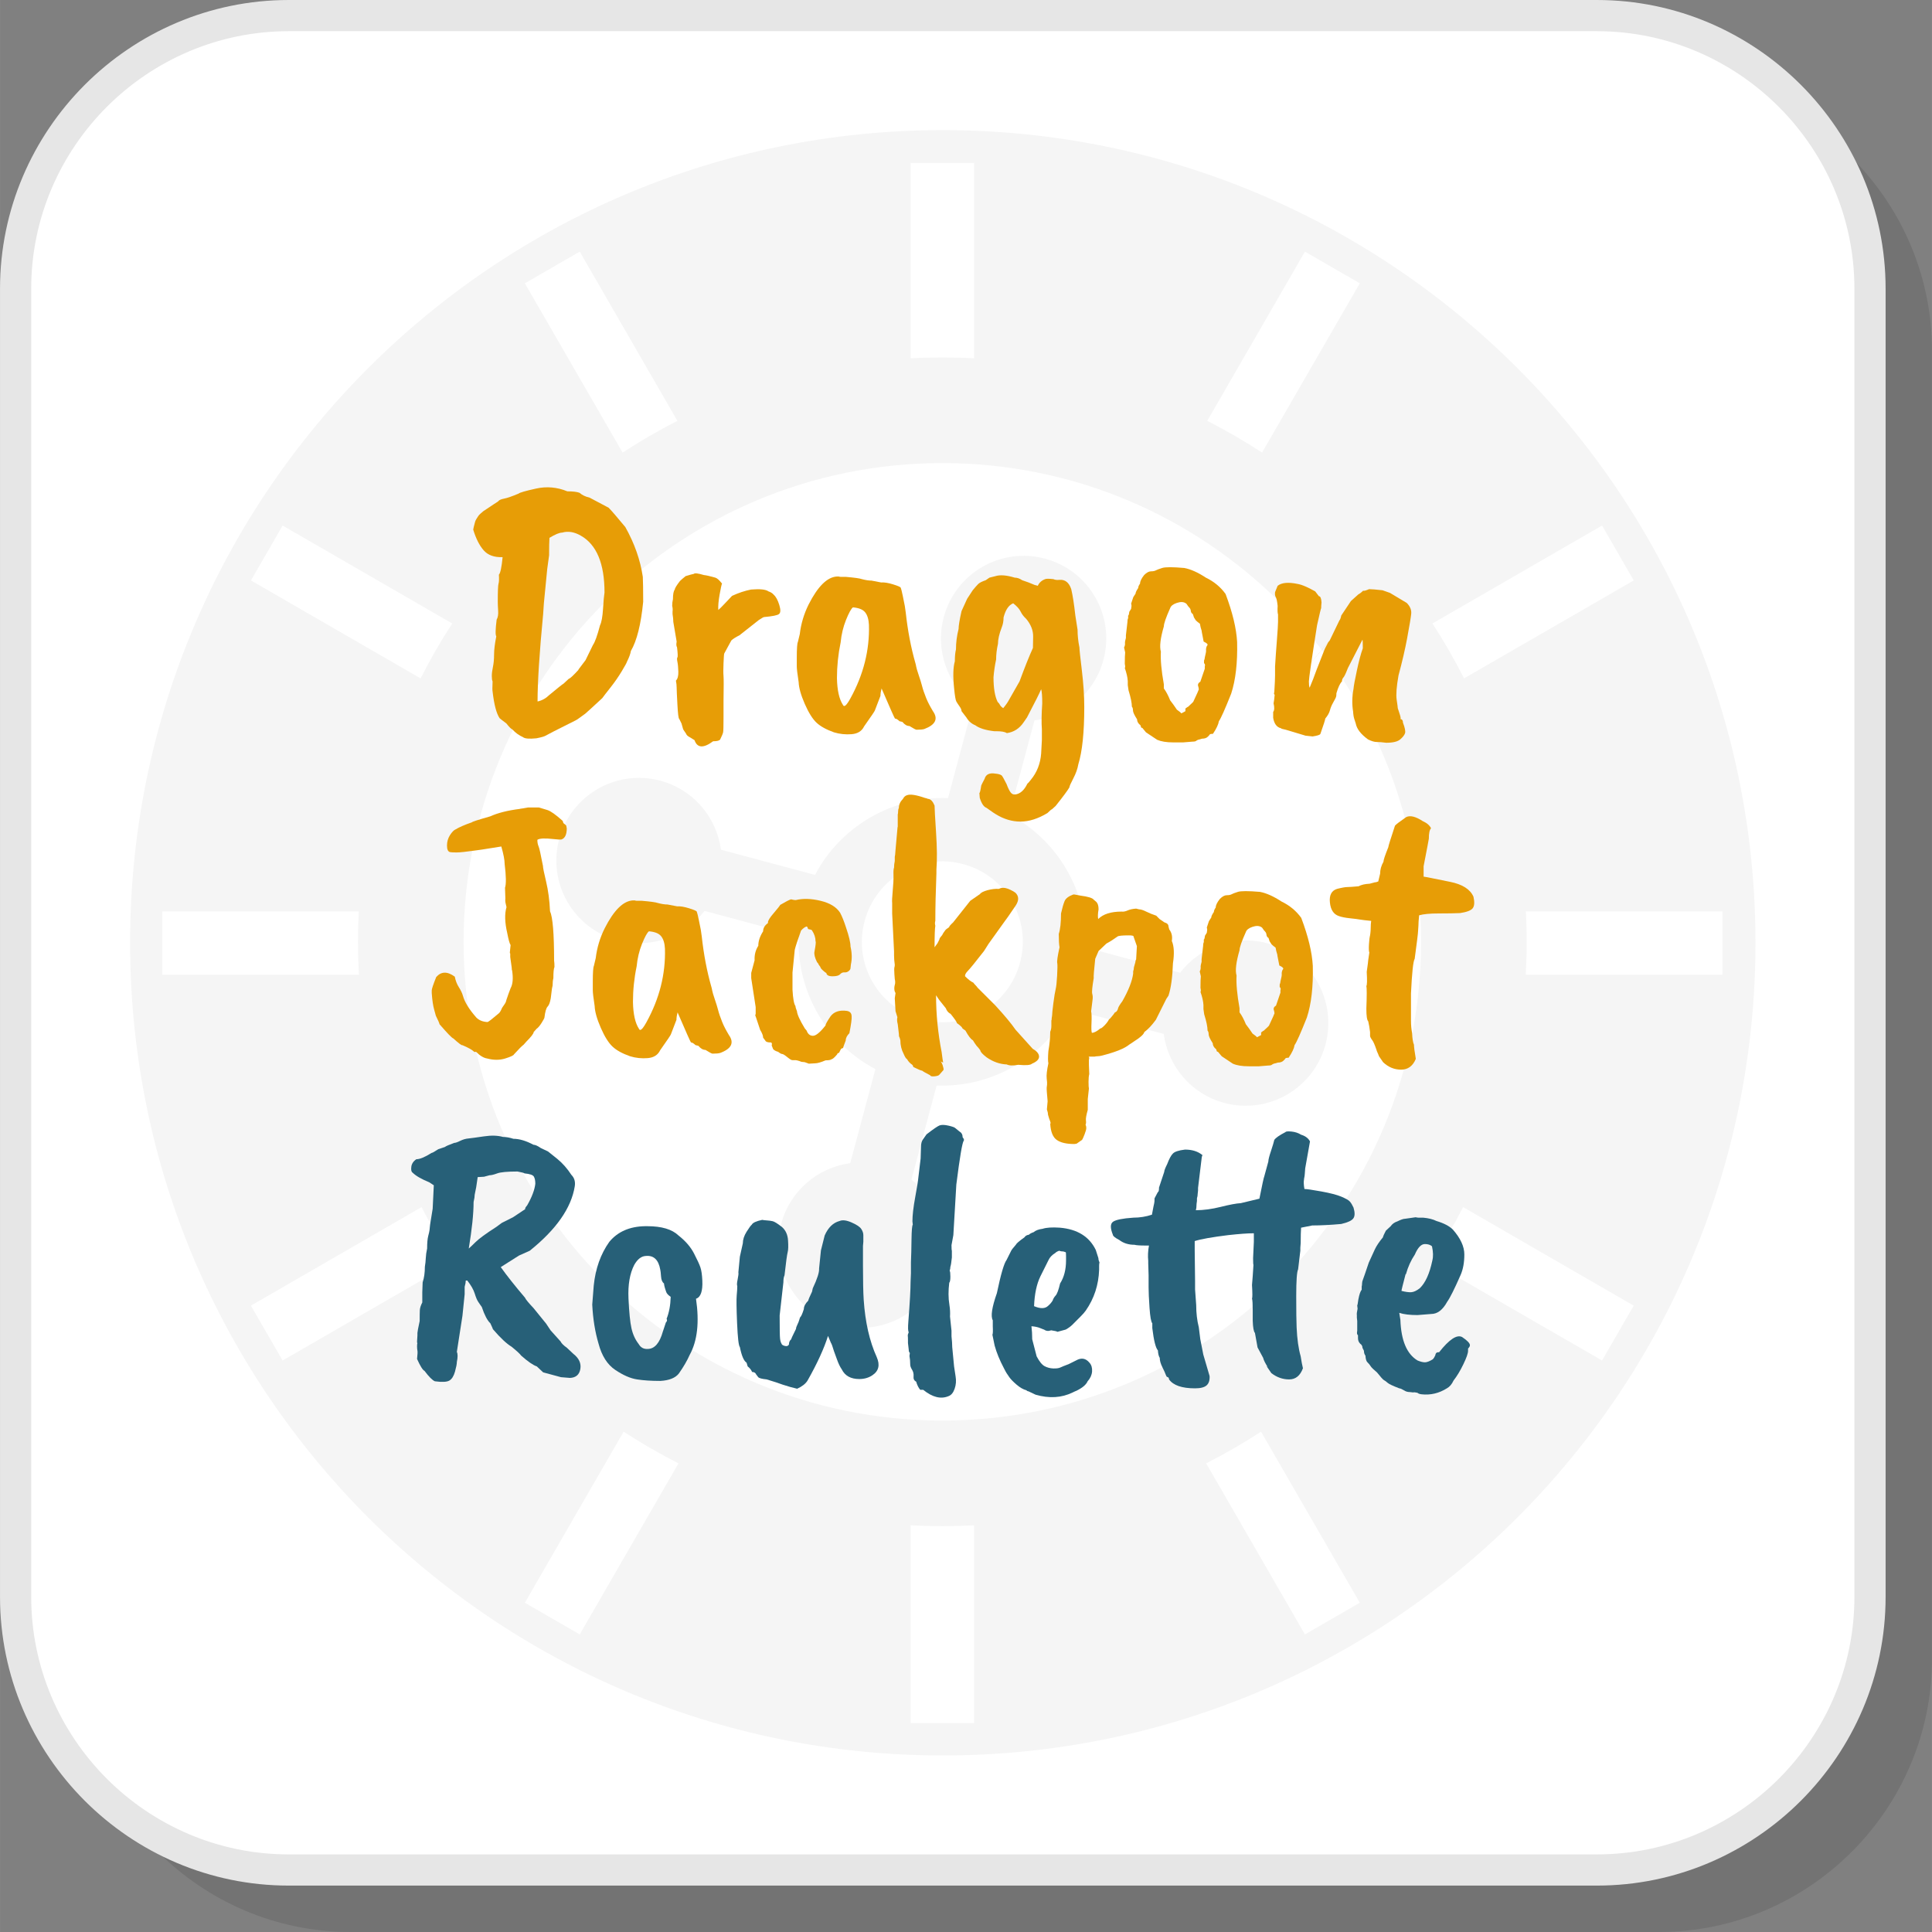 <?xml version="1.0" encoding="UTF-8"?>
<!DOCTYPE svg PUBLIC "-//W3C//DTD SVG 1.1//EN" "http://www.w3.org/Graphics/SVG/1.1/DTD/svg11.dtd">
<!-- Creator: CorelDRAW 2018 (64-Bit) -->
<svg xmlns="http://www.w3.org/2000/svg" xml:space="preserve" width="200px" height="200px" version="1.1" style="shape-rendering:geometricPrecision; text-rendering:geometricPrecision; image-rendering:optimizeQuality; fill-rule:evenodd; clip-rule:evenodd"
viewBox="0 0 584.07 584.08"
 xmlns:xlink="http://www.w3.org/1999/xlink">
 <rect x="0" y="0" width="584.07" height="584.08" fill="#808080" stroke="none"/>
 <defs>
  <style type="text/css">
   <![CDATA[
    .fil2 {fill:whitesmoke}
    .fil1 {fill:white}
    .fil5 {fill:#276078;fill-rule:nonzero}
    .fil3 {fill:#E6E6E6;fill-rule:nonzero}
    .fil4 {fill:#E79D06;fill-rule:nonzero}
    .fil0 {fill:black;fill-opacity:0.102}
   ]]>
  </style>
 </defs>
 <g id="Layer_x0020_1">
  <g id="_1193174914528">
   <path class="fil0" d="M106.02 584.08l395.49 0c45.41,0 82.56,-37.16 82.56,-82.57l0 -395.49c0,-45.41 -37.15,-82.56 -82.56,-82.56l-395.49 0c-45.41,0 -82.56,37.15 -82.56,82.56l0 395.49c0,45.41 37.15,82.57 82.56,82.57z"/>
   <path class="fil1" d="M87.28 565.33l395.49 0c45.41,0 82.56,-37.15 82.56,-82.56l0 -395.49c0,-45.41 -37.15,-82.57 -82.56,-82.57l-395.49 0c-45.41,0 -82.57,37.16 -82.57,82.57l0 395.49c0,45.41 37.16,82.56 82.57,82.56z"/>
   <path class="fil2" d="M387.22 182.38c-26.19,-26.18 -62.37,-42.38 -102.34,-42.38 -39.97,0 -76.16,16.2 -102.34,42.38 -26.19,26.19 -42.39,62.38 -42.39,102.35 0,39.96 16.2,76.15 42.39,102.34 26.18,26.19 62.37,42.39 102.34,42.39 39.97,0 76.15,-16.2 102.34,-42.39 26.19,-26.19 42.39,-62.38 42.39,-102.34 0,-39.97 -16.2,-76.16 -42.39,-102.35zm-82.11 63.86c7.37,3.88 13.34,9.75 17.38,16.74l0.03 0.05c4.03,6.99 6.13,15.09 5.8,23.42l28.45 7.62c5.97,-7.76 16.23,-11.6 26.28,-8.91 13.33,3.57 21.24,17.28 17.67,30.6 -3.58,13.33 -17.28,21.24 -30.6,17.67 -10.05,-2.69 -17.02,-11.15 -18.31,-20.85l-28.45 -7.63c-3.88,7.38 -9.75,13.35 -16.74,17.39l-0.04 0.02c-6.99,4.04 -15.1,6.14 -23.42,5.81l-7.62 28.44c7.76,5.98 11.59,16.23 8.9,26.28 -3.57,13.33 -17.27,21.24 -30.6,17.67 -13.32,-3.57 -21.24,-17.27 -17.67,-30.6 2.7,-10.05 11.15,-17.02 20.86,-18.31l7.62 -28.44c-7.37,-3.88 -13.34,-9.75 -17.38,-16.74l-0.03 -0.04c-4.03,-7 -6.13,-15.1 -5.8,-23.42l-28.45 -7.63c-5.97,7.77 -16.23,11.6 -26.28,8.91 -13.33,-3.57 -21.24,-17.27 -17.67,-30.6 3.58,-13.33 17.28,-21.24 30.6,-17.67 10.05,2.7 17.02,11.15 18.31,20.86l28.45 7.62c3.88,-7.38 9.75,-13.34 16.74,-17.38l0.04 -0.03c7,-4.03 15.09,-6.13 23.42,-5.81l7.62 -28.44c-7.76,-5.97 -11.59,-16.23 -8.9,-26.28 3.57,-13.33 17.27,-21.24 30.6,-17.67 13.33,3.57 21.24,17.27 17.66,30.6 -2.69,10.05 -11.14,17.02 -20.85,18.31l-7.62 28.44zm0.84 26.29c-3.09,-5.35 -8.26,-9.55 -14.78,-11.29 -6.51,-1.75 -13.08,-0.7 -18.44,2.39l-0.04 0.03c-5.36,3.09 -9.55,8.26 -11.3,14.77 -1.74,6.52 -0.7,13.09 2.39,18.45l0.03 0.04c3.09,5.36 8.26,9.55 14.78,11.29 6.51,1.75 13.08,0.71 18.44,-2.39l0.04 -0.02c5.36,-3.1 9.55,-8.27 11.3,-14.78 1.74,-6.51 0.7,-13.09 -2.39,-18.44l-0.03 -0.05zm-30.65 -164.2l0 -59.07 19.16 0 0 59.07c-3.18,-0.18 -6.38,-0.26 -9.58,-0.26 -3.21,0 -6.4,0.08 -9.58,0.26zm0 412.6l0 -59.8c3.18,0.17 6.38,0.26 9.58,0.26 3.2,0 6.4,-0.09 9.58,-0.26l0 59.8 -19.16 0zm89.67 -393.7l29.53 -51.16 16.59 9.58 -29.55 51.18c-5.36,-3.5 -10.89,-6.71 -16.57,-9.6zm-206.3 357.31l29.86 -51.72c5.36,3.5 10.91,6.69 16.59,9.58l-29.86 51.72 -16.59 -9.58zm274.38 -296.05l51.28 -29.61 9.58 16.6 -51.3 29.61c-2.88,-5.69 -6.07,-11.23 -9.56,-16.6zm-357.2 206.23l51.59 -29.79c2.9,5.69 6.11,11.21 9.62,16.57l-51.63 29.81 -9.58 -16.59zm385.45 -119.2l59.41 0 0.01 19.16 -59.46 -0.01c0.18,-3.3 0.28,-6.61 0.28,-9.94 0,-3.08 -0.08,-6.16 -0.24,-9.21zm-412.25 0l59.41 0c-0.16,3.06 -0.24,6.13 -0.24,9.21 0,3.33 0.1,6.64 0.28,9.95l-59.45 0 0 -19.16zm393.27 89.41l51.58 29.79 -9.58 16.59 -51.62 -29.81c3.51,-5.36 6.72,-10.89 9.62,-16.57zm-356.88 -206.05l51.27 29.61c-3.49,5.37 -6.68,10.91 -9.56,16.6l-51.29 -29.61 9.58 -16.6zm295.79 273.94l29.86 51.72 -16.59 9.58 -29.86 -51.72c5.69,-2.89 11.23,-6.08 16.59,-9.58zm-205.97 -356.75l29.53 51.16c-5.68,2.89 -11.21,6.1 -16.57,9.6l-29.55 -51.18 16.59 -9.58zm109.76 -36.73c135.69,0 245.69,110 245.69,245.68 0,135.7 -110,245.69 -245.69,245.69 -135.69,0 -245.69,-109.99 -245.69,-245.69 0,-135.68 110,-245.68 245.69,-245.68z"/>
   <path class="fil3" d="M87.28 560.62l395.49 0c21.4,0 40.86,-8.76 54.98,-22.87 14.11,-14.12 22.87,-33.58 22.87,-54.98l0 -395.49c0,-21.4 -8.76,-40.87 -22.87,-54.98 -14.12,-14.11 -33.58,-22.87 -54.98,-22.87l-395.49 0c-21.4,0 -40.87,8.76 -54.98,22.87 -14.11,14.11 -22.87,33.58 -22.87,54.98l0 395.49c0,21.4 8.76,40.86 22.87,54.98 14.11,14.11 33.58,22.87 54.98,22.87zm395.49 9.43l-395.49 0c-24.01,0 -45.83,-9.82 -61.65,-25.63 -15.81,-15.82 -25.63,-37.64 -25.63,-61.65l0 -395.49c0,-24.01 9.82,-45.83 25.63,-61.65 15.82,-15.81 37.64,-25.63 61.65,-25.63l395.49 0c24.01,0 45.83,9.82 61.65,25.63 15.81,15.82 25.63,37.64 25.63,61.65l0 395.49c0,24.01 -9.82,45.83 -25.63,61.65 -15.82,15.81 -37.64,25.63 -61.65,25.63z"/>
   <path class="fil4" d="M181.4 189.02c0.45,-0.9 0.75,-2.55 0.9,-4.95 0.15,-2.4 0.3,-4.04 0.45,-4.95 0,-8.76 -2.4,-14.5 -7.2,-17.2 -1.95,-1.12 -3.82,-1.42 -5.62,-0.9 -0.82,0 -2.1,0.53 -3.82,1.58 -0.08,1.05 -0.11,2.81 -0.11,5.28l-0.57 4.16 -1.01 10.35c0,0.15 -0.07,1.23 -0.22,3.26 -1.13,11.76 -1.69,20.57 -1.69,26.42 1.35,-0.3 2.51,-0.94 3.49,-1.91 2.62,-2.18 4.08,-3.34 4.38,-3.49l1.57 -1.46c0.38,-0.07 1.35,-0.98 2.93,-2.7l0 -0.11 2.13 -2.81 2.25 -4.61c0.6,-0.83 1.31,-2.81 2.14,-5.96zm-32.49 16.98c-0.15,-0.3 -0.23,-0.85 -0.23,-1.63 0,-0.79 0.11,-1.71 0.34,-2.76 0.22,-1.05 0.34,-2.28 0.34,-3.71 0,-1.42 0.22,-3.26 0.67,-5.51 -0.3,-0.45 -0.26,-2.13 0.11,-5.06 0.38,-0.67 0.53,-1.57 0.45,-2.7 -0.07,-1.12 -0.11,-2.02 -0.11,-2.7 0,-3.22 0.08,-5.05 0.23,-5.5 0.15,-0.45 0.18,-1.35 0.11,-2.7 0.45,-0.45 0.82,-2.21 1.12,-5.29 -2.55,0.08 -4.46,-0.61 -5.73,-2.08 -1.28,-1.46 -2.33,-3.54 -3.15,-6.24 0.07,-0.45 0.17,-0.88 0.28,-1.29 0.11,-0.41 0.21,-0.77 0.28,-1.07 0.08,-0.3 0.23,-0.62 0.45,-0.95 0.23,-0.34 0.39,-0.6 0.51,-0.79 0.11,-0.19 0.35,-0.45 0.73,-0.79 0.37,-0.33 0.63,-0.56 0.78,-0.67 0.16,-0.11 0.49,-0.34 1.02,-0.68 0.52,-0.33 0.86,-0.56 1.01,-0.67 0.15,-0.11 0.54,-0.38 1.18,-0.79 0.64,-0.41 1.07,-0.69 1.29,-0.84 0.23,-0.37 0.83,-0.66 1.8,-0.84 0.98,-0.19 2.44,-0.7 4.39,-1.52 0.3,-0.3 2.06,-0.81 5.28,-1.52 3.22,-0.71 6.37,-0.43 9.45,0.84 1.72,0 2.96,0.15 3.71,0.45 0.75,0.68 1.76,1.16 3.03,1.46l5.74 3.04c0.82,0.82 2.51,2.77 5.05,5.85 2.78,4.94 4.54,9.97 5.29,15.06 0.07,1.43 0.11,3.94 0.11,7.53 -0.67,6.83 -1.91,11.77 -3.71,14.85 -0.15,0.9 -0.56,2.02 -1.24,3.37 0,0.15 -0.5,1.07 -1.51,2.75 -1.01,1.69 -2.16,3.34 -3.43,4.95 -1.28,1.61 -2.1,2.68 -2.48,3.21 -3.07,2.84 -4.79,4.42 -5.17,4.72 -1.72,1.27 -2.7,1.95 -2.92,2.02 -5.7,2.85 -8.72,4.39 -9.05,4.61 -0.34,0.23 -1.26,0.49 -2.76,0.79 -2.17,0.22 -3.52,0.11 -4.05,-0.34 -1.19,-0.52 -2.28,-1.31 -3.25,-2.36 -0.3,-0.07 -0.91,-0.67 -1.8,-1.8 -1.2,-0.9 -1.88,-1.42 -2.03,-1.57 -0.97,-1.43 -1.68,-4.13 -2.13,-8.1 -0.08,-0.3 -0.08,-1.31 0,-3.03z"/>
   <path id="1" class="fil4" d="M203.55 188.01c0,-0.68 -0.08,-1.46 -0.23,-2.36l0 -0.79c0.08,-0.52 0.04,-1.09 -0.11,-1.69 0,-0.75 0.08,-1.42 0.23,-2.02 0,-1.5 0.18,-2.47 0.56,-2.92 0,-0.38 0.52,-1.24 1.57,-2.59 0.3,-0.3 0.87,-0.79 1.69,-1.46 1.2,-0.38 2.02,-0.6 2.47,-0.68 0.3,-0.3 1.32,-0.18 3.04,0.34 0.75,0.08 1.91,0.34 3.48,0.79 0.53,0.15 1.2,0.75 2.03,1.8 -0.15,0.3 -0.39,1.4 -0.73,3.31 -0.34,1.92 -0.47,3.47 -0.4,4.67 0.45,-0.38 1.24,-1.16 2.36,-2.36 1.13,-1.2 1.73,-1.84 1.8,-1.91 1.95,-0.9 3.86,-1.54 5.74,-1.91 2.7,-0.23 4.46,-0.04 5.28,0.56 0.68,0.22 1.2,0.56 1.58,1.01 0.67,0.6 1.23,1.63 1.68,3.09 0.45,1.46 0.42,2.38 -0.11,2.76 -0.45,0.37 -1.95,0.67 -4.5,0.9 -0.15,0 -0.67,0.3 -1.57,0.89l-5.85 4.61c-1.2,0.61 -2.02,1.13 -2.47,1.58l-2.14 3.93c-0.07,0.15 -0.15,1.13 -0.22,2.93 -0.08,1.8 -0.08,3.09 0,3.88 0.07,0.78 0.07,3.31 0,7.59l0 4.83c0,2.62 -0.04,4.14 -0.11,4.55 -0.08,0.42 -0.38,1.15 -0.9,2.2 -0.23,0.37 -0.94,0.56 -2.14,0.56 -2.92,2.17 -4.8,2.06 -5.62,-0.34l-1.46 -0.9c-0.6,-0.3 -0.98,-0.67 -1.13,-1.12 -0.6,-0.83 -0.9,-1.31 -0.9,-1.46l-0.45 -1.58 -0.67 -1.35c-0.23,-0.07 -0.41,-1.52 -0.56,-4.33 -0.15,-2.81 -0.23,-4.53 -0.23,-5.17 0,-0.64 -0.07,-1.33 -0.22,-2.08 0.52,-0.52 0.76,-1.42 0.73,-2.7 -0.04,-1.27 -0.13,-2.26 -0.28,-2.98 -0.15,-0.71 -0.15,-1.16 0,-1.35 0.15,-0.18 0.11,-1.21 -0.12,-3.09 -0.22,-0.3 -0.26,-0.86 -0.11,-1.68l-1.01 -5.96z"/>
   <path id="2" class="fil4" d="M262.69 188.91c-0.08,-1.65 -0.45,-2.91 -1.13,-3.77 -0.67,-0.86 -1.91,-1.37 -3.71,-1.52 -0.52,0.38 -1.21,1.63 -2.08,3.77 -0.86,2.14 -1.4,4.4 -1.63,6.8 -0.75,3.6 -1.12,7.2 -1.12,10.8 0.07,3.67 0.67,6.37 1.8,8.09 0.15,0.3 0.3,0.41 0.45,0.34 0.37,0 0.97,-0.75 1.8,-2.25 3.97,-7.2 5.84,-14.62 5.62,-22.26zm3.48 21.47l-1.68 4.39c0,0.15 -1.09,1.76 -3.26,4.83 -0.68,1.42 -1.93,2.21 -3.77,2.36 -1.84,0.15 -3.62,-0.04 -5.34,-0.56 -2.32,-0.83 -4.08,-1.8 -5.28,-2.92 -1.2,-1.13 -2.38,-3.02 -3.55,-5.68 -1.16,-2.66 -1.78,-4.85 -1.85,-6.58 -0.38,-2.47 -0.56,-4.05 -0.56,-4.72l0 -2.7c0,-2.7 0.11,-4.27 0.33,-4.72 0.08,-0.3 0.27,-1.09 0.57,-2.36 0.37,-3.15 1.27,-6.15 2.69,-9 2.78,-5.47 5.63,-8.28 8.55,-8.43l0.56 0c0.15,0.08 0.38,0.11 0.68,0.11l1.46 0c2.62,0.23 4.23,0.45 4.83,0.68 1.13,0.3 2.1,0.45 2.93,0.45l2.92 0.56c0.9,-0.07 2.08,0.11 3.54,0.56 1.46,0.45 2.25,0.79 2.36,1.01 0.11,0.23 0.32,1.05 0.62,2.48 0.3,1.42 0.51,2.45 0.62,3.09 0.11,0.64 0.2,1.29 0.28,1.97 0.6,5.47 1.57,10.56 2.92,15.29 0.08,0.22 0.15,0.56 0.23,1.01 0.07,0.45 0.34,1.33 0.78,2.64 0.45,1.31 0.79,2.42 1.02,3.32 0.22,0.9 0.63,2.1 1.23,3.6 0.45,1.12 1.13,2.43 2.03,3.93 1.65,2.33 0.79,4.12 -2.59,5.4 -0.45,0.15 -1.24,0.22 -2.36,0.22 -0.22,0 -0.94,-0.37 -2.14,-1.12 -0.75,0 -1.46,-0.41 -2.13,-1.24l-0.9 -0.22c-0.53,-0.53 -0.98,-0.79 -1.35,-0.79 -0.15,-0.15 -1.5,-3.19 -4.05,-9.11 -0.22,0.83 -0.34,1.58 -0.34,2.25z"/>
   <path id="3" class="fil4" d="M301.14 199.36c-0.37,1.73 -0.64,3.53 -0.79,5.4 0,3.3 0.42,5.77 1.24,7.42 0.38,0.37 0.62,0.69 0.73,0.96 0.12,0.26 0.43,0.58 0.96,0.95 0.82,-0.97 1.42,-1.84 1.8,-2.58l3.14 -5.51c1.58,-4.28 2.93,-7.65 4.05,-10.12 0,-0.45 0.02,-1.6 0.06,-3.43 0.03,-1.84 -0.66,-3.62 -2.08,-5.34 -0.75,-0.68 -1.31,-1.41 -1.69,-2.2 -0.37,-0.78 -1.12,-1.63 -2.25,-2.52 -1.35,0.52 -2.32,1.95 -2.92,4.27 0,1.12 -0.19,2.13 -0.56,3.03 -0.75,1.95 -1.13,3.6 -1.13,4.95 -0.37,1.65 -0.56,3.22 -0.56,4.72zm24.62 -8.99c0,1.72 0.19,3.52 0.57,5.39 0,0.6 0.24,2.91 0.73,6.92 0.48,4.01 0.73,7.7 0.73,11.07 0,7.65 -0.6,13.42 -1.8,17.32 -0.23,1.35 -0.73,2.77 -1.52,4.27 -0.79,1.5 -1.18,2.4 -1.18,2.7 -0.45,0.82 -1.84,2.7 -4.16,5.62l-1.12 1.01c-0.15,0 -0.6,0.38 -1.35,1.13 -2.85,1.72 -5.57,2.58 -8.16,2.58 -2.58,0 -5.07,-0.75 -7.47,-2.24 -0.08,0 -1.01,-0.64 -2.81,-1.92 -0.83,-0.3 -1.5,-1.31 -2.03,-3.03 -0.07,-0.75 -0.11,-1.24 -0.11,-1.46 0.15,0 0.34,-0.75 0.56,-2.25 0.08,-0.23 0.42,-0.9 1.02,-2.03 0.37,-1.34 1.46,-1.87 3.26,-1.57 0.9,0.08 1.53,0.26 1.91,0.56 0.22,0.23 0.71,1.09 1.46,2.59 0.45,1.2 0.86,2.04 1.24,2.53 0.37,0.48 0.82,0.69 1.34,0.62 1.5,-0.15 2.74,-1.24 3.72,-3.26 0.15,-0.08 0.48,-0.45 1.01,-1.13 1.87,-2.25 2.92,-4.91 3.15,-7.98 0,-0.3 0.07,-1.65 0.22,-4.05l0 -3.26c-0.15,-1.95 -0.11,-4.57 0.11,-7.87 0,-2.17 -0.11,-3.6 -0.33,-4.27 -0.38,0.97 -1.8,3.82 -4.28,8.54l-1.01 1.46c-1.27,1.88 -2.96,2.97 -5.06,3.27 -0.6,-0.38 -1.65,-0.57 -3.15,-0.57l-0.67 0c-2.62,-0.3 -4.54,-0.9 -5.74,-1.8 -1.12,-0.45 -2.02,-1.23 -2.69,-2.36l-1.47 -1.91c0,-0.37 -0.16,-0.8 -0.5,-1.29 -0.34,-0.49 -0.54,-0.79 -0.62,-0.9 -0.07,-0.11 -0.22,-0.36 -0.45,-0.73 -0.22,-0.38 -0.45,-1.69 -0.67,-3.94 -0.38,-3.67 -0.3,-6.41 0.22,-8.21 0,-1.49 0.11,-2.69 0.34,-3.59 0,-2.03 0.26,-4.09 0.79,-6.19 0,-0.97 0.3,-2.77 0.89,-5.39 0.9,-2.03 1.47,-3.26 1.69,-3.71l1.69 -2.59c0.67,-0.82 1.22,-1.44 1.63,-1.86 0.41,-0.41 1.18,-0.8 2.3,-1.18l1.13 -0.78 1.8 -0.45c1.42,-0.45 3.37,-0.3 5.84,0.45 0.75,0 1.5,0.26 2.25,0.78 1.58,0.53 2.59,0.9 3.04,1.13 0.45,0.22 1.01,0.41 1.68,0.56 0.45,-0.97 1.2,-1.65 2.25,-2.02 0.3,-0.15 1.13,-0.15 2.48,0 0.45,0.22 1.04,0.3 1.8,0.22 1.72,-0.15 2.92,0.79 3.59,2.81 0.45,1.88 0.86,4.54 1.24,7.98l0.67 4.28z"/>
   <path id="4" class="fil4" d="M363.88 193.97l-0.56 -2.93c0,-0.22 -0.06,-0.48 -0.17,-0.78 -0.12,-0.3 -0.25,-0.87 -0.4,-1.69 -0.6,-0.45 -1.01,-0.79 -1.23,-1.01l-0.57 -0.9 -0.33 -1.01c-0.38,-0.23 -0.58,-0.55 -0.62,-0.96 -0.04,-0.41 -0.19,-0.75 -0.45,-1.01 -0.26,-0.26 -0.47,-0.53 -0.62,-0.79 -0.15,-0.26 -0.3,-0.43 -0.45,-0.5 -0.67,-0.46 -1.57,-0.49 -2.7,-0.12 -1.12,0.38 -1.8,0.9 -2.02,1.58 -1.28,2.85 -1.91,4.68 -1.91,5.51 -1.05,3.59 -1.35,6.14 -0.9,7.64 -0.15,2.4 0.15,5.7 0.9,9.9l0 1.23c0.67,0.9 1.31,2.1 1.91,3.6 0.75,0.97 1.25,1.67 1.52,2.08 0.26,0.41 0.43,0.66 0.5,0.73 0.75,0.53 1.2,0.9 1.35,1.13 0.6,-0.3 1.01,-0.53 1.24,-0.68l0 -0.79c0.37,-0.3 0.71,-0.52 1.01,-0.67 -0.07,0 0.19,-0.26 0.79,-0.79l0.56 -0.56c1.12,-2.4 1.69,-3.65 1.69,-3.77 0,-0.11 -0.04,-0.35 -0.12,-0.73 -0.3,-0.67 -0.11,-1.2 0.57,-1.57 0,0 0.45,-1.31 1.35,-3.94l0 -0.67c0.14,-0.45 0.07,-0.79 -0.23,-1.01l0 -0.79c0.15,-0.3 0.23,-0.6 0.23,-0.9 0.29,-1.2 0.43,-1.91 0.39,-2.13 -0.04,-0.23 -0.02,-0.51 0.05,-0.85 0.08,-0.34 0.19,-0.58 0.34,-0.73 0.23,-0.3 -0.15,-0.67 -1.12,-1.12zm-15.91 -21.25c0.64,0 1.12,-0.1 1.46,-0.29 0.34,-0.18 0.98,-0.43 1.91,-0.72 0.94,-0.31 3.17,-0.31 6.69,0 1.95,0.37 4.12,1.34 6.52,2.92 2.48,1.2 4.46,2.85 5.96,4.94 2.1,5.55 3.26,10.39 3.49,14.51 0.15,6.29 -0.45,11.5 -1.8,15.63 -1.88,4.72 -3.11,7.49 -3.71,8.32 -0.15,0.97 -0.75,2.25 -1.8,3.82 -0.38,0 -0.68,0.04 -0.9,0.11 0,0.08 -0.21,0.32 -0.62,0.73 -0.41,0.42 -0.99,0.62 -1.74,0.62 -0.98,0.23 -1.56,0.43 -1.75,0.62 -0.18,0.19 -0.58,0.28 -1.18,0.28l-2.81 0.23 -3.03 0c-2.03,0 -3.64,-0.27 -4.84,-0.79l-3.37 -2.25 -1.12 -1.35c-0.23,0 -0.36,-0.09 -0.4,-0.28 -0.03,-0.19 -0.09,-0.36 -0.16,-0.51 -0.68,-0.52 -1.02,-1.12 -1.02,-1.79 -0.82,-1.28 -1.24,-2.18 -1.24,-2.7 0,-0.53 -0.11,-0.9 -0.33,-1.13 0,-1.12 -0.34,-2.77 -1.01,-4.95l-0.23 -1.57 0 -1.24c-0.07,-1.12 -0.37,-2.43 -0.9,-3.93 0.15,-0.15 0.15,-0.56 0,-1.24 0,-1.72 0.04,-2.88 0.11,-3.48l-0.33 -1.47c0.22,-0.44 0.32,-0.86 0.28,-1.23 -0.04,-0.38 0.05,-0.94 0.28,-1.69l0 -0.79 0.45 -3.93c0,-0.53 0.07,-0.94 0.22,-1.24l0 -0.79c0.15,0 0.27,-0.37 0.34,-1.12l0.56 -0.9 0.12 -0.9c0,-0.22 -0.04,-0.45 -0.12,-0.67l0.56 -1.69c0,-0.15 0.27,-0.6 0.79,-1.35 0,-0.37 0.27,-0.93 0.79,-1.69 0,-0.37 0.19,-0.82 0.56,-1.34 0,-0.68 0.41,-1.54 1.24,-2.59 0.75,-0.75 1.44,-1.12 2.08,-1.12z"/>
   <path id="5" class="fil4" d="M395.92 207.91c0.68,-1.58 1.39,-3.41 2.14,-5.51l2.47 -6.3 1.01 -1.91c-15.21,17.99 -15.06,17.8 0.45,-0.56l2.93 -6.07c0.22,-0.23 0.41,-0.71 0.56,-1.47l2.92 -4.38 2.25 -2.02c0.45,-0.23 0.94,-0.6 1.46,-1.13 0.15,0.15 0.75,0 1.8,-0.45 0.68,0 2.03,0.12 4.05,0.34l2.25 0.79 5.06 3.03c1.05,1.05 1.5,2.18 1.35,3.38 -0.08,0.9 -0.49,3.37 -1.24,7.42 -0.6,3.22 -1.46,6.93 -2.59,11.13 -0.6,3.37 -0.78,5.81 -0.56,7.31 0.23,1.49 0.34,2.36 0.34,2.58 0.15,0.45 0.36,1.09 0.62,1.91 0.26,0.83 0.32,1.28 0.17,1.35 0.52,0.08 0.78,0.45 0.78,1.13 0.6,1.57 0.81,2.64 0.62,3.2 -0.19,0.56 -0.67,1.18 -1.46,1.86 -0.79,0.67 -2.19,1.01 -4.22,1.01 -1.2,-0.15 -2.15,-0.23 -2.86,-0.23 -0.72,0 -1.6,-0.26 -2.65,-0.78 -2.17,-1.58 -3.41,-3.19 -3.71,-4.84 -0.37,-1.05 -0.6,-1.84 -0.67,-2.36 -0.08,-0.52 -0.11,-0.9 -0.11,-1.12 -0.38,-2.25 -0.34,-4.58 0.11,-6.98 0.07,-0.89 0.41,-2.73 1.01,-5.5 0.6,-2.85 1.2,-5.1 1.8,-6.75 0,-1.65 -0.04,-2.51 -0.11,-2.59l-4.39 8.55c-0.45,1.2 -0.86,2.1 -1.23,2.7 -0.38,0.37 -0.57,0.82 -0.57,1.35 -0.6,0.6 -1.16,1.8 -1.68,3.59 0,0.53 -0.04,0.9 -0.12,1.13 -0.07,0.22 -0.35,0.77 -0.84,1.63 -0.49,0.86 -0.82,1.67 -1.01,2.42 -0.19,0.75 -0.66,1.57 -1.4,2.47 0,0.3 -0.49,1.84 -1.47,4.61 -0.07,0.3 -0.86,0.56 -2.36,0.79l-2.13 -0.23c-0.53,-0.15 -1.77,-0.52 -3.71,-1.12 -1.95,-0.6 -3.02,-0.9 -3.21,-0.9 -0.19,0 -0.36,-0.08 -0.51,-0.23 -1.27,-0.3 -2.06,-1.35 -2.36,-3.15l0 -1.79c0.38,-0.45 0.42,-1.32 0.12,-2.59 0.15,-0.75 0.26,-1.61 0.33,-2.59 -0.22,-0.15 -0.26,-0.41 -0.11,-0.78 0.15,-2.4 0.23,-4.09 0.23,-5.06l0 -2.7c0.15,-2.47 0.33,-5.14 0.56,-7.98 0.22,-2.85 0.34,-4.69 0.34,-5.51l0 -2.25c-0.15,-0.38 -0.19,-1.24 -0.12,-2.59 -0.15,-1.42 -0.34,-2.3 -0.56,-2.64 -0.22,-0.34 -0.3,-0.84 -0.22,-1.52l0.78 -1.91c1.2,-0.97 3.23,-1.16 6.07,-0.56 1.28,0.22 3.04,0.97 5.29,2.25 0.15,0.22 0.52,0.71 1.12,1.46 0.45,0 0.72,0.64 0.79,1.91 -0.07,0.68 -0.11,1.24 -0.11,1.69 -0.08,0.07 -0.49,1.8 -1.24,5.17 -1.65,10.42 -2.47,16.08 -2.47,16.98 0,0.9 0.07,1.53 0.22,1.91z"/>
   <path id="6" class="fil4" d="M152.67 268.39c0.38,-1.12 0.34,-3.52 -0.11,-7.19 0,-1.2 -0.34,-2.96 -1.01,-5.29 -5.1,0.83 -7.8,1.24 -8.1,1.24 -2.62,0.37 -4.44,0.56 -5.45,0.56 -1.01,0 -1.67,-0.04 -1.97,-0.11 -0.6,-0.15 -0.9,-0.81 -0.9,-1.97 0,-1.16 0.3,-2.21 0.9,-3.15 0.6,-0.93 1.16,-1.51 1.69,-1.74 1.12,-0.67 2.77,-1.39 4.94,-2.14 0,-0.14 1.84,-0.75 5.51,-1.79 2.33,-1.05 5.29,-1.8 8.89,-2.25 0.3,-0.08 0.52,-0.12 0.67,-0.12l1.91 -0.33 3.26 0 2.59 0.78c0.97,0.3 2.51,1.39 4.61,3.27l0.22 0.67c0.6,0.45 0.9,0.75 0.9,0.9 0,0.15 0.04,0.37 0.12,0.67 0,1.88 -0.53,3 -1.58,3.38 -0.3,0.07 -1.12,0.03 -2.47,-0.12 -2.55,-0.3 -4.16,-0.22 -4.84,0.23 0,0.75 0.12,1.39 0.34,1.91 0.23,0.45 0.67,2.44 1.35,5.96 0,0.52 0.32,2.12 0.96,4.78 0.63,2.66 1.03,5.64 1.18,8.94 0.82,1.8 1.23,6.78 1.23,14.95 0.08,0.45 0.11,1.09 0.11,1.91 -0.22,0.45 -0.33,1.58 -0.33,3.37 -0.15,0.6 -0.23,1.35 -0.23,2.25 -0.15,0.53 -0.26,1.18 -0.33,1.97 -0.08,0.79 -0.15,1.4 -0.23,1.86 -0.22,1.27 -0.54,2.11 -0.95,2.52 -0.42,0.42 -0.74,1.52 -0.96,3.32 0,0.15 -0.28,0.68 -0.84,1.58 -0.57,0.9 -1.07,1.5 -1.52,1.79l-0.9 1.02c0,0.45 -0.75,1.42 -2.25,2.92l-0.79 0.9c-0.45,0.3 -1.42,1.27 -2.92,2.92 -0.08,0.3 -0.96,0.71 -2.64,1.24 -1.69,0.52 -3.51,0.52 -5.45,0 -1.05,-0.15 -2.18,-0.83 -3.38,-2.03 -0.3,0.08 -0.48,0.08 -0.56,0 -0.6,-0.59 -1.8,-1.27 -3.6,-2.02 -0.15,0.15 -1.05,-0.52 -2.7,-2.02 -0.37,-0.08 -1.76,-1.5 -4.16,-4.28 -0.07,-0.37 -0.45,-1.23 -1.12,-2.58 0,-0.08 -0.17,-0.69 -0.51,-1.86 -0.33,-1.16 -0.58,-2.82 -0.73,-5l0 -0.79c0,-0.45 0.45,-1.79 1.35,-4.04 1.5,-1.73 3.38,-1.76 5.62,-0.12 0.23,1.2 0.64,2.27 1.24,3.21 0.6,0.94 1.01,1.82 1.24,2.64 0.52,1.87 1.87,4.05 4.04,6.52 0.83,0.83 1.95,1.28 3.38,1.35 0.3,-0.07 1.46,-0.97 3.48,-2.7 0.3,-0.3 0.6,-0.82 0.9,-1.57 0.75,-1.05 1.15,-1.69 1.18,-1.91 0.04,-0.23 0.21,-0.75 0.51,-1.58 0,-0.07 0.3,-0.9 0.9,-2.47 0.67,-1.2 0.82,-3 0.45,-5.4 -0.08,-0.07 -0.11,-0.34 -0.11,-0.78 -0.23,-1.8 -0.38,-2.89 -0.45,-3.27l0 -1.01c-0.08,-0.07 -0.12,-0.18 -0.12,-0.33l0.23 -2.25c-0.3,-0.45 -0.64,-1.65 -1.01,-3.6 -0.75,-3.22 -0.83,-5.85 -0.23,-7.87 0,-0.08 -0.07,-0.39 -0.22,-0.96 -0.15,-0.56 -0.19,-1.1 -0.12,-1.63l-0.11 -3.26z"/>
   <path id="7" class="fil4" d="M201.02 286.83c-0.08,-1.65 -0.45,-2.9 -1.13,-3.76 -0.67,-0.87 -1.91,-1.37 -3.71,-1.52 -0.52,0.37 -1.21,1.63 -2.08,3.76 -0.86,2.14 -1.4,4.41 -1.63,6.81 -0.75,3.59 -1.12,7.19 -1.12,10.79 0.07,3.67 0.67,6.37 1.8,8.09 0.15,0.3 0.3,0.42 0.45,0.34 0.37,0 0.97,-0.75 1.8,-2.25 3.97,-7.19 5.84,-14.61 5.62,-22.26zm3.48 21.48l-1.68 4.38c0,0.15 -1.09,1.76 -3.26,4.84 -0.68,1.42 -1.93,2.21 -3.77,2.36 -1.84,0.15 -3.62,-0.04 -5.34,-0.57 -2.32,-0.82 -4.09,-1.79 -5.28,-2.92 -1.2,-1.12 -2.39,-3.01 -3.55,-5.68 -1.16,-2.66 -1.78,-4.85 -1.85,-6.57 -0.38,-2.48 -0.56,-4.05 -0.56,-4.73l0 -2.69c0,-2.7 0.11,-4.28 0.33,-4.73 0.08,-0.3 0.27,-1.08 0.56,-2.36 0.38,-3.15 1.28,-6.14 2.7,-8.99 2.78,-5.47 5.62,-8.29 8.55,-8.44l0.56 0c0.15,0.08 0.38,0.12 0.67,0.12l1.47 0c2.62,0.22 4.23,0.45 4.83,0.67 1.13,0.3 2.1,0.45 2.93,0.45l2.92 0.56c0.9,-0.07 2.08,0.12 3.54,0.57 1.46,0.45 2.25,0.78 2.36,1.01 0.11,0.22 0.32,1.05 0.62,2.47 0.3,1.43 0.51,2.46 0.62,3.09 0.11,0.64 0.2,1.3 0.28,1.97 0.6,5.47 1.57,10.57 2.92,15.29 0.08,0.23 0.15,0.56 0.23,1.01 0.07,0.45 0.34,1.34 0.78,2.65 0.45,1.31 0.79,2.41 1.02,3.31 0.22,0.9 0.63,2.1 1.23,3.6 0.45,1.13 1.13,2.44 2.03,3.94 1.65,2.32 0.78,4.12 -2.59,5.39 -0.45,0.15 -1.24,0.23 -2.36,0.23 -0.23,0 -0.94,-0.38 -2.14,-1.13 -0.75,0 -1.46,-0.41 -2.13,-1.23l-0.9 -0.23c-0.53,-0.52 -0.98,-0.79 -1.35,-0.79 -0.15,-0.15 -1.5,-3.18 -4.05,-9.1 -0.22,0.82 -0.34,1.57 -0.34,2.25z"/>
   <path id="8" class="fil4" d="M230.7 281.55c0,-0.98 0.49,-1.8 1.46,-2.48 0,-0.07 0,-0.15 0,-0.22 0,-0.53 0.58,-1.46 1.75,-2.81 1.16,-1.35 1.81,-2.18 1.96,-2.48 1.65,-0.97 2.74,-1.53 3.26,-1.68 0.6,0.15 1.01,0.22 1.24,0.22l0.23 0c2.17,-0.52 4.66,-0.45 7.47,0.23 2.81,0.67 4.78,1.87 5.9,3.6 0.6,1.12 1.2,2.62 1.8,4.49 0.9,2.63 1.35,4.54 1.35,5.74 0.45,1.95 0.49,3.75 0.12,5.39l-0.12 1.13c0,0.3 -0.18,0.6 -0.56,0.9 -0.37,0.3 -0.81,0.43 -1.29,0.39 -0.49,-0.04 -0.92,0.15 -1.3,0.56 -0.37,0.42 -1.14,0.62 -2.3,0.62 -1.16,0 -1.78,-0.34 -1.86,-1.01 -0.22,-0.07 -0.58,-0.34 -1.06,-0.79 -0.49,-0.45 -0.74,-0.78 -0.74,-1.01l-0.56 -0.79c0,-0.15 -0.15,-0.37 -0.45,-0.67 -0.67,-1.35 -0.93,-2.4 -0.78,-3.15 0.37,-1.95 0.48,-3 0.33,-3.15 0,-1.12 -0.37,-2.25 -1.12,-3.37 -0.08,-0.07 -0.21,-0.13 -0.39,-0.17 -0.19,-0.04 -0.43,-0.09 -0.74,-0.17 -0.15,-0.52 -0.3,-0.78 -0.45,-0.78 -0.52,0.15 -1.08,0.56 -1.68,1.23 -1.05,2.93 -1.69,4.87 -1.91,5.85l-0.68 6.86 0 5.17c0.15,2.7 0.45,4.35 0.9,4.95 0,0.3 0.15,0.82 0.45,1.57 0.08,0.97 0.86,2.7 2.36,5.17l0.56 0.68c0.38,1.05 1.02,1.57 1.92,1.57 0.9,0 2.17,-1.05 3.82,-3.15 -0.08,-0.22 0.41,-1.12 1.46,-2.7 1.05,-1.42 2.7,-1.98 4.95,-1.68 0.97,0.15 1.46,0.71 1.46,1.68 0.07,0.68 -0.15,2.36 -0.68,5.06 -0.74,0.75 -1.12,1.5 -1.12,2.25 -0.52,1.35 -0.79,2.1 -0.79,2.25 -0.22,0 -0.45,0.11 -0.67,0.34l-0.56 1.12c-0.3,0 -0.49,0.15 -0.56,0.45 -0.83,0.98 -1.39,1.46 -1.69,1.46 -0.23,0.23 -0.83,0.34 -1.8,0.34 -1.43,0.6 -2.47,0.9 -3.15,0.9l-1.91 0.11 -1.24 -0.45 -1.01 -0.11c-0.9,-0.37 -1.59,-0.54 -2.08,-0.5 -0.49,0.03 -0.84,0 -1.07,-0.12 -0.22,-0.11 -0.52,-0.32 -0.9,-0.62 -0.9,-0.74 -1.48,-1.12 -1.74,-1.12 -0.26,0 -0.69,-0.22 -1.29,-0.68 -0.6,-0.15 -1.09,-0.41 -1.46,-0.78l-0.45 -1.13c0.15,-0.52 0.07,-0.82 -0.23,-0.9 -0.97,0 -1.54,-0.18 -1.69,-0.56l-0.67 -0.9c0,-0.6 -0.3,-1.38 -0.9,-2.36l-1.35 -4.05c-0.15,-0.15 -0.15,-0.41 0,-0.78l0 -2.03 -1.35 -8.77 0 -1.57c0.68,-2.47 1.02,-3.75 1.02,-3.82 -0.08,-1.65 0.3,-3.11 1.12,-4.39 0,-1.42 0.49,-2.88 1.46,-4.38z"/>
   <path id="9" class="fil4" d="M271.29 250.63c0,-0.23 0.04,-0.49 0.11,-0.79l0 -3.6c0.08,-0.22 0.11,-0.54 0.11,-0.95 0,-0.41 0.08,-0.77 0.23,-1.07 0,-0.98 0.41,-1.87 1.23,-2.7 0.3,-0.6 0.72,-0.97 1.24,-1.12 0.98,-0.38 2.85,-0.08 5.62,0.9 -0.07,-0.08 0.02,-0.06 0.28,0.05 0.27,0.12 0.44,0.17 0.51,0.17 0.75,0.08 1.39,0.75 1.91,2.02 0,0.83 0.15,3.53 0.45,8.1 0.3,4.57 0.34,8.32 0.11,11.24l0 1.13c-0.22,5.69 -0.33,10.49 -0.33,14.39 -0.15,0.45 -0.15,0.94 0,1.46 -0.15,0.9 -0.23,3.07 -0.23,6.52l0.9 -1.24 0.56 -1.12c0,-0.22 0.15,-0.51 0.45,-0.84 0.3,-0.34 0.49,-0.6 0.56,-0.79 0.08,-0.19 0.19,-0.38 0.34,-0.56 0.15,-0.19 0.28,-0.38 0.4,-0.56 0.11,-0.19 0.5,-0.51 1.18,-0.96 0,-0.22 0.41,-0.71 1.23,-1.46l5.17 -6.52 2.93 -2.03c0.3,-0.45 1.07,-0.84 2.3,-1.18 1.24,-0.33 2.38,-0.46 3.43,-0.39 1.13,-0.68 2.78,-0.3 4.95,1.12 1.12,1.05 1.16,2.36 0.11,3.94 -1.87,2.77 -3,4.38 -3.37,4.83l-4.84 6.75 -1.35 2.14c-2.62,3.37 -4.25,5.37 -4.89,6.01 -0.63,0.64 -0.91,1.18 -0.84,1.63 0.98,0.98 1.8,1.61 2.48,1.91 0.29,0.38 0.57,0.7 0.84,0.96 0.26,0.26 0.39,0.43 0.39,0.5l5.4 5.4c2.77,3 4.83,5.47 6.18,7.42l5.17 5.74c1.28,0.74 1.91,1.53 1.91,2.36 0,0.82 -0.71,1.53 -2.13,2.13 -0.45,0.45 -1.84,0.56 -4.16,0.34 -1.58,0.3 -2.74,0.26 -3.49,-0.11 -2.1,-0.08 -4.12,-0.79 -6.07,-2.14 -1.27,-0.97 -1.91,-1.69 -1.91,-2.13 -0.37,-0.53 -0.75,-0.98 -1.12,-1.35 -0.45,-0.6 -0.83,-1.17 -1.13,-1.69 -0.6,-0.3 -1.35,-1.27 -2.25,-2.92 -0.67,-0.45 -1.01,-0.73 -1.01,-0.85 0,-0.11 -0.22,-0.35 -0.67,-0.73 -0.45,-0.37 -0.75,-0.6 -0.9,-0.67 0,-0.3 -0.64,-1.24 -1.91,-2.81 -0.45,-0.23 -0.81,-0.55 -1.07,-0.96 -0.26,-0.41 -0.36,-0.62 -0.28,-0.62l-2.14 -2.69 -0.9 -1.35c0,5.69 0.56,11.43 1.69,17.2 0.15,1.2 0.24,1.91 0.28,2.13 0.04,0.23 0.07,0.43 0.11,0.62 0.04,0.19 0.06,0.32 0.06,0.4l-0.79 -0.34c0.23,0.15 0.45,0.56 0.67,1.23 0.23,0.68 0.3,1.13 0.23,1.35 -0.67,0.75 -1.11,1.24 -1.29,1.47 -0.19,0.22 -0.68,0.37 -1.47,0.45 -0.78,0.07 -1.21,-0.04 -1.29,-0.34 -1.35,-0.68 -2.13,-1.13 -2.36,-1.35 -0.45,-0.08 -1.35,-0.45 -2.7,-1.12 -0.07,-0.31 -0.18,-0.53 -0.33,-0.68 -0.68,-0.45 -1.2,-1.01 -1.58,-1.69 -0.3,-0.15 -0.63,-0.67 -1.01,-1.57 -0.68,-1.27 -1.01,-2.66 -1.01,-4.16 -0.15,-0.6 -0.26,-0.94 -0.34,-1.01 -0.07,-0.08 -0.11,-0.38 -0.11,-0.9l-0.34 -2.93c-0.22,-0.82 -0.26,-1.53 -0.11,-2.13l-0.56 -1.8 -0.23 -3.93 0.23 -1.58c-0.45,-0.67 -0.49,-1.65 -0.12,-2.92l0 -0.68c-0.07,-0.15 -0.15,-0.82 -0.22,-2.02 -0.08,-1.2 -0.08,-1.91 0,-2.14 0.07,-0.22 0.11,-0.48 0.11,-0.78 -0.15,-1.05 -0.22,-1.99 -0.22,-2.82l0 -1.23c-0.38,-7.5 -0.57,-11.32 -0.57,-11.47l0 -3.15c-0.07,-0.52 -0.01,-1.76 0.17,-3.71 0.19,-1.95 0.26,-3.52 0.23,-4.72 -0.04,-1.2 0.02,-1.95 0.17,-2.25 0,-0.67 0.07,-1.35 0.22,-2.02l0 -1.24c0.08,-0.22 0.15,-0.94 0.23,-2.14l0.56 -6.29z"/>
   <path id="10" class="fil4" d="M343.7 286.04l-1.02 -2.92 0 -0.11c-0.15,-0.15 -0.63,-0.23 -1.46,-0.23 -1.95,0 -3.07,0.12 -3.37,0.34 -1.13,0.83 -2.25,1.54 -3.37,2.14 -0.08,0.07 -0.87,0.82 -2.37,2.25l-1.01 2.36c-0.37,3.44 -0.52,5.39 -0.45,5.84 -0.45,2.63 -0.6,4.2 -0.45,4.73 0.15,0.52 0.19,1.06 0.12,1.63 -0.08,0.56 -0.23,1.78 -0.45,3.65 0.15,0.68 0.18,1.84 0.11,3.49 -0.08,1.64 -0.04,2.66 0.11,3.03 0.67,0 1.54,-0.45 2.59,-1.35 0.15,0.08 0.54,-0.2 1.18,-0.84 0.64,-0.64 1.1,-1.26 1.4,-1.86 0.15,-0.07 0.38,-0.3 0.68,-0.67 0.52,-0.6 0.9,-1.09 1.12,-1.46 0.38,-0.08 0.68,-0.42 0.9,-1.01 0,-0.38 0.45,-1.17 1.35,-2.37 1.87,-3.29 2.96,-6.07 3.26,-8.32l0 -0.67c0.15,-0.45 0.23,-0.86 0.23,-1.24l0.44 -1.57c0,-0.38 0.08,-0.64 0.23,-0.79l0.23 -4.05zm-11.7 -8.2c1.5,-1.5 3.86,-2.25 7.08,-2.25 0.53,0.07 1.13,-0.04 1.8,-0.34 0.68,-0.3 1.54,-0.49 2.59,-0.56l0.9 0.22c0.52,0 1.24,0.23 2.14,0.68 0.89,0.45 1.91,0.86 3.03,1.23l1.01 1.02 1.47 1.01c0.82,0.22 1.23,0.64 1.23,1.24l0.23 0.89c0.75,0.98 1.01,2.14 0.78,3.49 0.68,1.57 0.79,3.82 0.34,6.75 -0.15,4.27 -0.6,7.53 -1.35,9.78l-0.67 1.01 -3.15 6.3c-1.2,1.64 -2.36,2.88 -3.49,3.71 -0.15,0.67 -1.23,1.65 -3.26,2.92l-1.35 0.9c-1.34,1.12 -4.04,2.21 -8.09,3.26 -0.6,0.15 -1.07,0.22 -1.41,0.22 -0.33,0 -0.65,0.04 -0.95,0.12l-1.8 0c0.22,0.07 0.26,0.41 0.11,1.01l0 1.46 0.11 2.81c-0.15,0.53 -0.22,1.31 -0.22,2.36 0,1.05 0.04,1.73 0.11,2.03l-0.34 3.14 0 3.27c-0.45,1.57 -0.63,2.64 -0.56,3.2 0.08,0.56 0.04,0.99 -0.11,1.29 0.15,0.3 0.22,0.64 0.22,1.01 0,0.38 -0.16,1 -0.5,1.86 -0.34,0.86 -0.56,1.39 -0.68,1.57 -0.11,0.19 -0.2,0.28 -0.28,0.28 -0.15,0.08 -0.63,0.42 -1.46,1.02l-0.67 0.11c-2.4,0 -4.18,-0.41 -5.34,-1.24 -1.17,-0.82 -1.82,-2.43 -1.97,-4.83 0.15,-0.15 0.13,-0.45 -0.06,-0.9 -0.19,-0.45 -0.39,-1.09 -0.62,-1.91 0,-0.45 -0.11,-0.98 -0.33,-1.58l0.22 -2.47c-0.22,-2.4 -0.32,-3.77 -0.28,-4.1 0.04,-0.34 0.08,-0.66 0.11,-0.96 0.04,-0.3 0,-0.92 -0.11,-1.86 -0.11,-0.93 0.06,-2.45 0.51,-4.55 -0.15,-0.6 -0.15,-1.84 0,-3.71 0.37,-2.1 0.56,-4.05 0.56,-5.85 0.22,-0.45 0.34,-1.05 0.34,-1.79l0 -1.58c0.07,-0.07 0.11,-0.34 0.11,-0.79l0.11 -0.67c0,-0.52 0.13,-1.8 0.39,-3.82 0.27,-2.03 0.49,-3.41 0.68,-4.16 0.19,-0.75 0.34,-2.12 0.45,-4.11 0.11,-1.98 0.13,-3.24 0.05,-3.76 -0.15,-0.53 0.08,-2.14 0.68,-4.84 -0.15,-0.75 -0.23,-2.1 -0.23,-4.05 0.45,-1.35 0.68,-3.41 0.68,-6.18 0.37,-1.65 0.73,-2.88 1.07,-3.71 0.33,-0.82 1.22,-1.5 2.64,-2.02l0.34 0c0.37,0.07 0.97,0.18 1.79,0.33 2.33,0.3 3.68,0.72 4.05,1.24l0.79 0.67c0.45,0.46 0.67,1.2 0.67,2.25 -0.22,1.28 -0.26,2.25 -0.11,2.93z"/>
   <path id="11" class="fil4" d="M386.76 291.89l-0.57 -2.92c0,-0.23 -0.05,-0.49 -0.16,-0.79 -0.12,-0.3 -0.25,-0.86 -0.4,-1.69 -0.6,-0.45 -1.01,-0.78 -1.23,-1.01l-0.57 -0.9 -0.33 -1.01c-0.38,-0.22 -0.58,-0.54 -0.62,-0.95 -0.04,-0.42 -0.19,-0.75 -0.45,-1.02 -0.26,-0.26 -0.47,-0.52 -0.62,-0.78 -0.15,-0.27 -0.3,-0.43 -0.45,-0.51 -0.68,-0.45 -1.57,-0.49 -2.7,-0.11 -1.12,0.37 -1.8,0.9 -2.02,1.57 -1.28,2.85 -1.91,4.69 -1.91,5.51 -1.05,3.6 -1.35,6.15 -0.9,7.65 -0.15,2.39 0.15,5.69 0.9,9.89l0 1.24c0.67,0.9 1.31,2.1 1.91,3.59 0.75,0.98 1.25,1.67 1.52,2.09 0.26,0.41 0.43,0.65 0.5,0.73 0.75,0.52 1.2,0.9 1.35,1.12 0.6,-0.3 1.01,-0.52 1.24,-0.67l0 -0.79c0.37,-0.3 0.71,-0.53 1.01,-0.68 -0.08,0 0.19,-0.26 0.79,-0.78l0.56 -0.56c1.12,-2.4 1.69,-3.66 1.69,-3.77 0,-0.11 -0.04,-0.36 -0.12,-0.73 -0.3,-0.68 -0.11,-1.2 0.57,-1.58 0,0 0.44,-1.31 1.34,-3.93l0 -0.68c0.15,-0.45 0.08,-0.78 -0.22,-1.01l0 -0.78c0.15,-0.31 0.22,-0.6 0.22,-0.9 0.3,-1.2 0.43,-1.92 0.4,-2.14 -0.04,-0.23 -0.02,-0.51 0.05,-0.84 0.08,-0.34 0.19,-0.59 0.34,-0.74 0.23,-0.29 -0.15,-0.67 -1.12,-1.12zm-15.91 -21.25c0.63,0 1.12,-0.09 1.46,-0.28 0.34,-0.19 0.97,-0.43 1.91,-0.73 0.94,-0.3 3.17,-0.3 6.69,0 1.95,0.37 4.12,1.35 6.52,2.92 2.48,1.2 4.46,2.85 5.96,4.95 2.1,5.55 3.26,10.38 3.49,14.5 0.15,6.3 -0.45,11.51 -1.8,15.63 -1.88,4.72 -3.11,7.5 -3.71,8.32 -0.15,0.98 -0.75,2.25 -1.8,3.82 -0.38,0 -0.68,0.04 -0.9,0.12 0,0.07 -0.21,0.32 -0.62,0.73 -0.41,0.41 -0.99,0.62 -1.74,0.62 -0.98,0.22 -1.56,0.43 -1.75,0.61 -0.18,0.19 -0.58,0.28 -1.18,0.28l-2.81 0.23 -3.03 0c-2.03,0 -3.64,-0.26 -4.84,-0.79l-3.37 -2.25 -1.13 -1.35c-0.22,0 -0.35,-0.09 -0.39,-0.28 -0.03,-0.18 -0.09,-0.35 -0.17,-0.5 -0.67,-0.53 -1.01,-1.13 -1.01,-1.8 -0.82,-1.27 -1.24,-2.17 -1.24,-2.7 0,-0.52 -0.11,-0.9 -0.33,-1.12 0,-1.13 -0.34,-2.78 -1.02,-4.95l-0.22 -1.57 0 -1.24c-0.07,-1.13 -0.37,-2.44 -0.9,-3.94 0.15,-0.15 0.15,-0.56 0,-1.23 0,-1.73 0.04,-2.89 0.11,-3.49l-0.33 -1.46c0.22,-0.45 0.31,-0.86 0.28,-1.24 -0.04,-0.37 0.05,-0.93 0.28,-1.68l0 -0.79 0.45 -3.94c0,-0.52 0.07,-0.93 0.22,-1.23l0 -0.79c0.15,0 0.26,-0.37 0.34,-1.12l0.56 -0.9 0.12 -0.9c0,-0.23 -0.04,-0.45 -0.12,-0.68l0.56 -1.68c0,-0.15 0.27,-0.6 0.79,-1.35 0,-0.38 0.27,-0.94 0.79,-1.69 0,-0.37 0.19,-0.82 0.56,-1.35 0,-0.67 0.41,-1.53 1.24,-2.58 0.75,-0.75 1.44,-1.13 2.08,-1.13z"/>
   <path id="12" class="fil4" d="M414.42 279.41l0.11 -1.01c-1.58,-0.15 -2.68,-0.28 -3.32,-0.39 -0.64,-0.12 -1.67,-0.25 -3.09,-0.4 -1.42,-0.15 -2.55,-0.37 -3.37,-0.67 -1.58,-0.53 -2.48,-1.9 -2.7,-4.11 -0.23,-2.21 0.49,-3.57 2.14,-4.1 1.49,-0.38 2.54,-0.56 3.14,-0.56 0.6,0 1.73,-0.08 3.38,-0.23 0.82,-0.45 1.95,-0.71 3.37,-0.78l1.68 -0.45c0,0.07 0.31,0 0.91,-0.23l0.56 -2.36c0,-1.2 0.33,-2.4 1.01,-3.6 0,-0.52 0.49,-1.98 1.46,-4.38 0,-0.3 0.68,-2.48 2.02,-6.52 0.3,-0.38 1.43,-1.24 3.38,-2.59 1.2,-0.6 2.88,-0.19 5.06,1.24 1.2,0.52 2.02,1.23 2.47,2.13 -0.45,0.45 -0.67,1.5 -0.67,3.15 -0.08,0.53 -0.6,3.3 -1.58,8.32l0 3.15c0.6,0.08 1.6,0.26 2.98,0.56 1.39,0.3 3.05,0.64 5,1.01 3.75,0.75 6.11,2.25 7.09,4.5 0.37,1.65 0.3,2.81 -0.23,3.49 -0.52,0.67 -1.8,1.16 -3.82,1.46 -1.65,0.07 -3.8,0.11 -6.46,0.11 -2.67,0 -4.63,0.19 -5.91,0.56 -0.15,1.35 -0.22,2.4 -0.22,3.15l-0.11 1.69c0,0.52 -0.34,3.29 -1.02,8.32 -0.45,0.67 -0.82,4.16 -1.12,10.45l0 8.21c0,1.35 0.11,2.62 0.34,3.82 0.07,1.65 0.26,2.81 0.56,3.49 0,0.67 0.19,2.1 0.56,4.27 -0.9,2.17 -2.38,3.26 -4.44,3.26 -2.06,0 -3.88,-0.75 -5.45,-2.25l-1.24 -1.8c-0.22,-0.59 -0.39,-1.01 -0.51,-1.23 -0.11,-0.23 -0.2,-0.49 -0.28,-0.79 -0.52,-1.5 -0.93,-2.43 -1.23,-2.81 -0.45,-0.6 -0.68,-1.05 -0.68,-1.35 0,-0.3 0,-0.67 0,-1.12 -0.15,-1.28 -0.34,-2.37 -0.56,-3.26 -0.38,-0.38 -0.56,-1.65 -0.56,-3.83 0.15,-3.97 0.15,-6.26 0,-6.85 0.22,-0.23 0.26,-1.65 0.11,-4.28l0.34 -2.47c0,-0.3 0.15,-1.42 0.45,-3.37 -0.15,-0.3 -0.19,-1.11 -0.12,-2.42 0.08,-1.31 0.19,-2.23 0.34,-2.76 0.15,-0.9 0.23,-2.02 0.23,-3.37z"/>
   <path id="13" class="fil5" d="M143.17 363.39c0,3.53 -0.49,8.21 -1.46,14.06 0.45,-0.38 1.12,-1.01 2.02,-1.91 1.05,-1.05 3.15,-2.59 6.3,-4.61l1.69 -1.24 3.37 -1.69 3.71 -2.47c-0.15,-0.15 0.04,-0.52 0.56,-1.12 1.43,-2.48 2.25,-4.65 2.47,-6.52 0,-0.98 -0.15,-1.71 -0.45,-2.2 -0.29,-0.48 -1.23,-0.8 -2.81,-0.95 -0.15,-0.15 -0.86,-0.34 -2.13,-0.57 -3.08,0 -5.12,0.19 -6.13,0.57 -1.01,0.37 -1.78,0.56 -2.31,0.56l-1.68 0.45 -1.91 0.11 -0.45 3.04c0,0.07 -0.15,0.82 -0.45,2.24 0,0.53 -0.11,1.28 -0.34,2.25zm19.11 49.7c-1.12,-0.38 -2.69,-1.46 -4.72,-3.26 -0.37,-0.52 -1.35,-1.43 -2.92,-2.7 -1.5,-0.9 -3.37,-2.66 -5.62,-5.28 0,-0.08 -0.26,-0.68 -0.79,-1.8 -0.9,-0.83 -1.76,-2.48 -2.59,-4.95 -0.07,-0.07 -0.18,-0.22 -0.33,-0.45 -0.15,-0.23 -0.4,-0.58 -0.73,-1.07 -0.34,-0.49 -0.7,-1.33 -1.07,-2.53 -0.38,-1.2 -1.13,-2.51 -2.25,-3.93l-0.45 0c0,0.45 -0.11,1.08 -0.34,1.91l0 2.25 -0.67 6.52 -1.69 10.9c0.3,0.61 0.3,1.62 0,3.04 0,0.6 -0.19,1.58 -0.56,2.92 -0.38,1.35 -0.94,2.25 -1.69,2.7 -0.75,0.45 -2.21,0.53 -4.38,0.23 -0.75,-0.3 -1.8,-1.35 -3.15,-3.15 -0.52,-0.23 -1.28,-1.43 -2.25,-3.6 0.15,-1.35 0.19,-2.19 0.11,-2.53 -0.07,-0.34 -0.11,-0.77 -0.11,-1.29 0,-0.53 0.04,-0.86 0.11,-1.01 -0.15,0.15 -0.15,-0.6 0,-2.25l0 -0.79c0,-0.3 0.23,-1.5 0.68,-3.6 0,-1.57 0.02,-2.68 0.05,-3.31 0.04,-0.64 0.28,-1.41 0.74,-2.31l0 -3.03 0.11 -3.04c0.45,-1.35 0.67,-2.92 0.67,-4.72 0.15,-0.9 0.25,-1.78 0.28,-2.64 0.04,-0.87 0.17,-1.82 0.4,-2.87 0,-1.65 0.11,-2.91 0.33,-3.77 0.23,-0.86 0.36,-1.46 0.4,-1.8 0.03,-0.33 0.09,-0.88 0.17,-1.63l0.78 -4.83 0.34 -7.09 -1.35 -0.89c-2.4,-0.98 -4.08,-1.95 -5.06,-2.93 -0.37,-0.22 -0.51,-0.8 -0.39,-1.74 0.11,-0.94 0.62,-1.71 1.52,-2.31 1.04,0 2.58,-0.63 4.61,-1.91 0.22,0 0.89,-0.37 2.02,-1.12l2.02 -0.68c0.23,-0.22 1.16,-0.63 2.81,-1.23 0.38,0 0.98,-0.21 1.8,-0.62 0.83,-0.41 1.69,-0.66 2.59,-0.73 0.75,-0.08 2.27,-0.28 4.55,-0.62 2.29,-0.34 4.22,-0.28 5.79,0.17 0.98,0 2.03,0.19 3.15,0.56 1.8,0 3.82,0.6 6.07,1.8 0.53,0 1.28,0.34 2.25,1.01l2.14 1.01 2.81 2.25c1.57,1.28 3,2.89 4.27,4.84 0.9,0.9 1.24,2.06 1.01,3.48 -1.05,6.52 -5.58,13.01 -13.6,19.45l-3.26 1.46 -5.51 3.49c1.87,2.62 4.31,5.7 7.31,9.22 0.22,0.52 1.08,1.57 2.58,3.15l3.83 4.72 1.34 2.02 3.04 3.38c0.22,0.52 0.86,1.16 1.91,1.91l1.91 1.8c1.73,1.35 2.44,2.88 2.14,4.61 -0.3,1.72 -1.35,2.62 -3.15,2.69l-2.7 -0.22 -5.39 -1.46 -1.92 -1.8z"/>
   <path id="14" class="fil5" d="M199.61 383.86c-0.52,-3 -1.98,-4.39 -4.38,-4.16 -1.35,0.07 -2.51,0.97 -3.49,2.7 -1.35,2.62 -1.93,6.01 -1.74,10.17 0.19,4.16 0.49,7.16 0.9,8.99 0.41,1.84 1.14,3.44 2.19,4.78 0.6,1.05 1.5,1.54 2.7,1.47 2.1,0 3.63,-1.77 4.61,-5.29l0.9 -2.7c0.37,-0.37 0.45,-0.75 0.22,-1.12 0.75,-1.87 1.17,-4.09 1.24,-6.64 -0.75,-0.52 -1.2,-1.01 -1.35,-1.46 -0.45,-1.27 -0.67,-2.13 -0.67,-2.58 -0.53,-0.38 -0.83,-1.09 -0.9,-2.14 -0.08,-1.05 -0.15,-1.72 -0.23,-2.02zm-20.57 10.56l0.45 -5.73c0.52,-5.17 2.1,-9.59 4.72,-13.27 2.55,-3.07 6.15,-4.64 10.79,-4.72l0.68 0c4.35,0 7.49,0.94 9.44,2.81 2.1,1.65 3.66,3.45 4.67,5.4 1.01,1.95 1.67,3.37 1.96,4.27 0.3,0.9 0.49,2.21 0.57,3.94 0.15,3.22 -0.49,5.06 -1.91,5.51 1.05,7.12 0.41,12.78 -1.91,16.97 -0.76,1.73 -1.84,3.6 -3.27,5.63 -1.04,1.34 -2.92,2.1 -5.62,2.25 -2.7,0 -5.04,-0.15 -7.03,-0.46 -1.98,-0.3 -4.17,-1.25 -6.57,-2.86 -2.4,-1.61 -4.09,-4.26 -5.06,-7.93 -1.05,-3.52 -1.69,-7.46 -1.91,-11.81z"/>
   <path id="15" class="fil5" d="M236.38 370.93c1.12,0.97 1.74,2.32 1.85,4.04 0.12,1.73 0.08,2.93 -0.11,3.6 -0.19,0.68 -0.5,3 -0.95,6.97 -0.23,0.53 -0.34,1.24 -0.34,2.14l-1.13 10.01c0,3.97 0.04,6.29 0.12,6.97 0.07,0.67 0.22,1.2 0.45,1.57 0.07,0.3 0.41,0.53 1.01,0.67 0.6,0.16 1.01,0 1.23,-0.44 0,-0.68 0.23,-1.2 0.68,-1.58 0,-0.15 0.49,-1.2 1.46,-3.15 0,-0.3 0.13,-0.71 0.39,-1.23 0.27,-0.53 0.45,-1 0.57,-1.41 0.11,-0.41 0.2,-0.69 0.28,-0.84 0.3,-0.23 0.67,-1.05 1.12,-2.48 0,-0.82 0.45,-1.68 1.35,-2.58 0,-0.23 0.38,-1.13 1.13,-2.7l0.22 -1.01c1.35,-2.85 1.99,-4.84 1.91,-5.96l0.56 -5.51 1.13 -4.5c1.05,-2.4 2.55,-3.86 4.5,-4.38 0.89,-0.38 2.11,-0.23 3.65,0.45 1.54,0.67 2.51,1.33 2.92,1.97 0.41,0.63 0.62,1.25 0.62,1.85l0 2.02 -0.11 1.24 0 6.07c0,4.5 0.07,7.91 0.22,10.23 0.45,6.75 1.76,12.52 3.94,17.32 1.05,2.4 0.6,4.23 -1.35,5.51 -1.12,0.75 -2.44,1.12 -3.94,1.12 -2.54,0 -4.31,-0.97 -5.28,-2.92 -0.52,-0.75 -1.01,-1.76 -1.46,-3.04 -0.45,-1.27 -0.75,-2.1 -0.9,-2.47 -0.45,-1.5 -0.75,-2.32 -0.9,-2.47l-0.9 -2.14c-1.2,3.82 -3.26,8.32 -6.18,13.49 -0.6,0.98 -1.65,1.8 -3.15,2.48 -1.35,-0.3 -2.81,-0.72 -4.39,-1.24 -0.97,-0.38 -2.58,-0.9 -4.83,-1.58 -1.5,-0.15 -2.36,-0.39 -2.59,-0.73 -0.22,-0.33 -0.39,-0.56 -0.5,-0.67 -0.12,-0.11 -0.17,-0.21 -0.17,-0.28 -0.23,-0.38 -0.6,-0.56 -1.13,-0.56 -0.3,-0.68 -0.75,-1.24 -1.35,-1.69 0,-0.08 -0.11,-0.45 -0.33,-1.12 -0.83,-0.53 -1.5,-2.1 -2.03,-4.73 -0.37,-0.37 -0.65,-2.79 -0.84,-7.25 -0.19,-4.46 -0.22,-7.25 -0.11,-8.38 0.11,-1.12 0.17,-2.06 0.17,-2.81 -0.15,-0.29 -0.12,-0.97 0.11,-2.02 0.22,-1.05 0.3,-1.76 0.22,-2.14l0.45 -4.72 0.9 -4.05c0,-1.12 0.38,-2.28 1.13,-3.48 0.75,-1.2 1.27,-1.91 1.57,-2.14 0.3,-0.6 1.35,-1.08 3.15,-1.46 0.37,0.08 0.86,0.13 1.46,0.17 0.6,0.04 1.16,0.11 1.69,0.23 0.52,0.11 1.46,0.69 2.81,1.74z"/>
   <path id="16" class="fil5" d="M277.53 356.87l0.79 -6.63 0.11 -3.49c0,-0.97 0.19,-1.72 0.56,-2.24l1.12 -1.58c2.03,-1.57 3.34,-2.47 3.94,-2.7 0.6,-0.22 1.48,-0.2 2.64,0.06 1.16,0.26 1.86,0.51 2.08,0.73l1.24 1.01c0.67,0.38 1.01,0.98 1.01,1.8 0.38,0.45 0.49,0.79 0.34,1.01 -0.45,0.53 -1.2,4.95 -2.25,13.27l-0.9 15.29 -0.56 3.04c0,0.97 0.04,1.53 0.11,1.68l0 2.03c-0.15,1.5 -0.3,2.43 -0.45,2.81 0,0.37 -0.07,0.78 -0.22,1.23 0.15,0.16 0.22,0.73 0.22,1.75 0,1.01 -0.11,1.63 -0.34,1.85 -0.15,1.2 -0.22,2.34 -0.22,3.43 0,1.09 0.09,2.21 0.28,3.37 0.19,1.17 0.24,2.31 0.17,3.43l0.45 4.28 0 1.68c0.15,1.35 0.22,2.44 0.22,3.26l0.56 5.85 0.46 3.04c0.22,1.27 0.13,2.51 -0.29,3.71 -0.41,1.19 -1.03,1.95 -1.85,2.24 -2.33,0.98 -4.87,0.34 -7.65,-1.91l-0.9 0c-0.52,-0.6 -0.93,-1.42 -1.23,-2.47 -0.6,-0.3 -0.87,-0.83 -0.79,-1.57 0.07,-0.75 -0.08,-1.43 -0.45,-2.03 -0.37,-0.6 -0.56,-1.12 -0.56,-1.57 0,-0.98 -0.08,-1.84 -0.23,-2.59l0.12 -0.9c-0.23,-0.22 -0.34,-0.56 -0.34,-1.01l-0.23 -2.02 0 -0.9c0,-0.6 -0.02,-1.02 -0.05,-1.24 -0.04,-0.22 0.05,-0.6 0.28,-1.13 -0.23,-0.29 -0.26,-1.38 -0.11,-3.25 0.45,-5.78 0.67,-9.75 0.67,-11.92l0.11 -2.7 0 -3.26c0.08,-1.8 0.14,-4.09 0.17,-6.86 0.04,-2.77 0.17,-4.27 0.39,-4.5l-0.11 -1.01c0,-1.8 0.28,-4.25 0.85,-7.36 0.56,-3.11 0.84,-4.78 0.84,-5.01z"/>
   <path id="17" class="fil5" d="M322.28 381.05l0 -1.24c0,-0.82 -0.04,-1.24 -0.11,-1.24l-0.68 -0.22c-0.52,0 -0.94,-0.08 -1.24,-0.23 -0.52,0.15 -0.93,0.38 -1.23,0.68 -0.98,0.6 -1.65,1.31 -2.03,2.13l-2.47 4.95c-1.13,2.32 -1.76,5.32 -1.91,9 1.95,0.82 3.37,0.78 4.27,-0.12 0.53,-0.45 0.98,-0.97 1.35,-1.57 0.15,-0.52 0.45,-1.03 0.9,-1.52 0.45,-0.49 0.9,-1.7 1.35,-3.65 1.2,-1.88 1.8,-4.2 1.8,-6.97zm10 1.57l0 1.24c-0.15,4.57 -1.49,8.69 -4.04,12.36 -0.38,0.53 -0.9,1.13 -1.58,1.8l-2.47 2.48c-0.53,0.52 -1.2,1.01 -2.02,1.46l-2.48 0.67c-0.22,-0.15 -0.86,-0.3 -1.91,-0.45 -0.82,0.3 -1.54,0.23 -2.14,-0.22 -0.07,0 -0.46,-0.15 -1.18,-0.45 -0.71,-0.3 -1.59,-0.49 -2.64,-0.56 0.15,1.2 0.23,2.51 0.23,3.93l1.34 5.17c0.83,1.58 1.64,2.57 2.42,2.98 0.79,0.42 1.65,0.64 2.59,0.68 0.94,0.03 1.65,-0.06 2.13,-0.28 0.49,-0.23 1.33,-0.57 2.53,-1.02l2.25 -1.12c1.58,-0.9 2.93,-0.67 4.05,0.68 0.6,0.67 0.86,1.55 0.79,2.64 -0.08,1.08 -0.53,2.08 -1.35,2.98 -0.45,1.05 -1.61,2.02 -3.49,2.92 -0.07,0 -0.41,0.15 -1.01,0.45 -3.37,1.65 -7.12,1.87 -11.24,0.68l-2.14 -1.02c-0.22,0 -0.45,-0.11 -0.67,-0.33 -0.9,-0.23 -1.88,-0.79 -2.93,-1.69 -1.04,-0.9 -1.78,-1.65 -2.19,-2.25 -0.41,-0.6 -0.69,-1.01 -0.84,-1.24 -0.15,-0.22 -0.41,-0.71 -0.79,-1.46 -1.27,-2.4 -2.21,-4.68 -2.81,-6.86l-0.67 -3.26c0.15,-0.3 0.18,-1.16 0.11,-2.58l0 -1.8c-0.68,-1.2 -0.26,-3.94 1.24,-8.21 1.19,-5.7 2.17,-9.03 2.92,-10.01l1.46 -2.92c0,-0.08 0.45,-0.64 1.35,-1.69 0.15,-0.37 1.01,-1.12 2.59,-2.24 0.3,-0.46 0.75,-0.72 1.34,-0.79 0.3,-0.3 0.79,-0.56 1.47,-0.79 0.6,-0.52 1.5,-0.86 2.69,-1.01 1.13,-0.38 2.85,-0.49 5.18,-0.34 5.32,0.45 8.95,2.7 10.9,6.75l0.79 2.47c0,0.38 0.11,0.83 0.34,1.35 -0.08,0.15 -0.12,0.45 -0.12,0.9z"/>
   <path id="18" class="fil5" d="M394.35 359.46c0.67,0 2.36,0.24 5.06,0.73 2.7,0.49 4.72,1.01 6.07,1.57 1.35,0.57 2.21,1.05 2.58,1.47 0.38,0.41 0.75,1.03 1.13,1.85 0.45,1.5 0.43,2.59 -0.06,3.26 -0.48,0.68 -1.7,1.24 -3.65,1.69 -3.3,0.3 -6.22,0.45 -8.77,0.45l-3.37 0.67c-0.08,1.05 -0.12,2.59 -0.12,4.61l-0.11 1.46 0 0.9 -0.67 5.62c-0.38,0.75 -0.57,3.43 -0.57,8.04 0,4.61 0.04,7.78 0.12,9.5 0.15,3.53 0.56,6.45 1.23,8.77 0.23,1.5 0.45,2.7 0.68,3.6 -0.83,2.25 -2.21,3.37 -4.16,3.37 -1.95,0 -3.75,-0.63 -5.4,-1.91l-1.46 -2.13c0.15,0.07 0.3,0.22 0.45,0.45 -0.82,-1.28 -1.31,-2.25 -1.46,-2.93l-1.69 -3.14 -0.79 -4.39c-0.37,-0.37 -0.6,-1.61 -0.67,-3.71l0 -3.26c0,-1.72 -0.07,-2.89 -0.22,-3.49 0.15,-0.15 0.15,-1.49 0,-4.04l0.22 -2.7c0,-0.3 0.07,-1.42 0.22,-3.37 -0.07,-0.08 -0.11,-0.75 -0.11,-2.03l0.23 -4.95 0 -2.58c-1.8,0 -4.39,0.19 -7.76,0.56 -4.87,0.6 -8.25,1.2 -10.12,1.8l0 2.81 0.11 9.22 0 2.59 0.34 4.72c0,2.4 0.26,4.65 0.79,6.74l0.45 3.6 0.9 4.61 1.91 6.52c0.07,1.28 -0.23,2.21 -0.9,2.81 -0.68,0.6 -1.84,0.9 -3.49,0.9 -3.97,0 -6.59,-0.9 -7.87,-2.7 0,-0.45 -0.22,-0.71 -0.67,-0.78 -0.15,-0.23 -0.26,-0.45 -0.34,-0.68 -0.15,-0.45 -0.49,-1.2 -1.01,-2.24 -0.53,-1.06 -0.79,-1.99 -0.79,-2.82 -0.3,-0.45 -0.49,-1.19 -0.56,-2.25 -0.67,-0.74 -1.24,-2.99 -1.69,-6.74l0 -1.46c-0.37,-0.38 -0.65,-1.93 -0.84,-4.67 -0.19,-2.73 -0.28,-4.78 -0.28,-6.13l0 -3.71 -0.11 -3.6 0 -0.78c-0.15,-1.43 -0.08,-2.96 0.22,-4.61l-1.01 0c-1.73,0 -2.85,-0.08 -3.37,-0.23 -1.8,0 -3.34,-0.48 -4.61,-1.46 -1.28,-0.67 -1.92,-1.2 -1.92,-1.57 -0.82,-2.03 -0.8,-3.34 0.06,-3.94 0.86,-0.6 2.91,-1.01 6.13,-1.23 1.95,0 3.82,-0.3 5.62,-0.9 0.37,-2.03 0.6,-3.17 0.68,-3.43 0.07,-0.26 0.11,-0.77 0.11,-1.52l1.01 -1.91c0.22,0 0.34,-0.45 0.34,-1.35l1.57 -4.72c0,-0.38 0.3,-1.17 0.9,-2.36 0.6,-1.58 1.16,-2.63 1.69,-3.15 0.52,-0.6 1.76,-1.01 3.71,-1.24 2.17,0 3.93,0.56 5.28,1.69 -0.07,0.07 -0.15,0.26 -0.22,0.56l-1.13 9.33 0 0.79 -0.11 1.01c0,0.45 -0.07,0.9 -0.22,1.35l0 0.79 -0.12 0.9c0,0.75 -0.07,1.38 -0.22,1.91 2.32,0 4.83,-0.34 7.53,-1.01 2.7,-0.68 4.72,-1.05 6.07,-1.13l5.62 -1.35c0.83,-4.19 1.32,-6.44 1.47,-6.74l1.23 -4.5c0,-0.53 0.26,-1.57 0.79,-3.15 0.52,-1.57 0.86,-2.7 1.01,-3.37 0.38,-0.6 1.5,-1.39 3.37,-2.36 0.15,-0.23 0.77,-0.28 1.86,-0.17 1.09,0.11 2.04,0.43 2.87,0.95 1.27,0.38 2.17,1.05 2.69,2.03l-1.46 8.21 0 0.11 -0.11 1.46c0,0.3 -0.07,0.82 -0.23,1.57l0 0.12c-0.14,0.67 -0.11,1.65 0.12,2.92z"/>
   <path id="19" class="fil5" d="M433.02 381.05c0.3,-1.13 0.27,-2.55 -0.11,-4.28 -0.52,-0.45 -1.23,-0.67 -2.13,-0.67 -1.13,0 -2.14,1.05 -3.04,3.15 -1.2,1.8 -2.1,3.78 -2.7,5.96l-0.11 0c-0.83,3.14 -1.24,4.83 -1.24,5.05 1.2,0.31 2.18,0.44 2.93,0.4 0.74,-0.04 1.61,-0.43 2.58,-1.18 1.73,-1.65 3,-4.46 3.82,-8.43zm-0.33 16.19l-4.16 0.33c-2.33,0 -4.16,-0.22 -5.51,-0.67l0.34 2.14c0.22,6.22 1.94,10.3 5.17,12.25 0.9,0.38 1.65,0.56 2.25,0.56 0.59,0 1.38,-0.3 2.36,-0.9 0.3,-0.3 0.56,-0.71 0.78,-1.23 0.08,-0.68 0.45,-0.98 1.13,-0.9 3.07,-3.9 5.4,-5.44 6.97,-4.61 1.57,1.05 2.36,1.87 2.36,2.47 0,0.3 -0.19,0.64 -0.56,1.01l0 0.68c0,0.75 -0.47,2.1 -1.41,4.04 -0.93,1.95 -1.93,3.6 -2.98,4.95 -0.52,1.13 -1.2,1.91 -2.02,2.36 -2.4,1.5 -4.95,2.1 -7.65,1.8 -0.6,-0.07 -1.01,-0.22 -1.23,-0.45 -0.6,-0.15 -1.05,-0.19 -1.35,-0.11l-0.9 -0.11c-0.68,0 -1.24,-0.15 -1.69,-0.45 -0.75,-0.45 -1.27,-0.68 -1.57,-0.68 -1.95,-0.75 -3.13,-1.31 -3.54,-1.68 -0.42,-0.38 -0.77,-0.64 -1.07,-0.79 -0.3,-0.15 -1.01,-0.94 -2.14,-2.36 -0.97,-0.83 -1.54,-1.35 -1.69,-1.57 -0.44,-0.68 -0.84,-1.17 -1.18,-1.47 -0.33,-0.3 -0.54,-0.97 -0.61,-2.02 -0.3,-0.38 -0.45,-0.86 -0.45,-1.46l-0.45 -0.9c0,-0.53 -0.23,-0.94 -0.68,-1.24 -0.45,-0.45 -0.67,-1.01 -0.67,-1.69l0 -0.89c-0.3,-0.15 -0.38,-0.6 -0.23,-1.35l0 -2.93 -0.11 -1.01 0 -0.79c-0.07,-0.3 0,-0.93 0.22,-1.91l-0.11 -1.01c0.08,-0.07 0.19,-0.67 0.34,-1.8 0.3,-1.57 0.64,-2.55 1.01,-2.92l0 -1.01c0.08,-0.23 0.11,-0.53 0.11,-0.9 0,-0.38 0.1,-0.79 0.29,-1.24 0.18,-0.45 0.76,-2.14 1.74,-5.06l1.8 -3.94c0.52,-1.12 1.35,-2.36 2.47,-3.7 0.08,-0.38 0.38,-1.05 0.9,-2.03l1.46 -1.35c0.45,-0.67 1.13,-1.16 2.03,-1.46 1.05,-0.52 1.83,-0.79 2.36,-0.79l3.15 -0.45c0.37,0.08 0.63,0.12 0.78,0.12l1.46 0c1.65,0.15 3,0.48 4.05,1.01 2.25,0.67 3.9,1.54 4.95,2.58 2.32,2.63 3.48,5.14 3.48,7.54 0,2.4 -0.37,4.46 -1.12,6.18 -1.88,4.27 -3.22,6.97 -4.05,8.1 -1.35,2.47 -2.96,3.71 -4.83,3.71z"/>
  </g>
 </g>
</svg>
